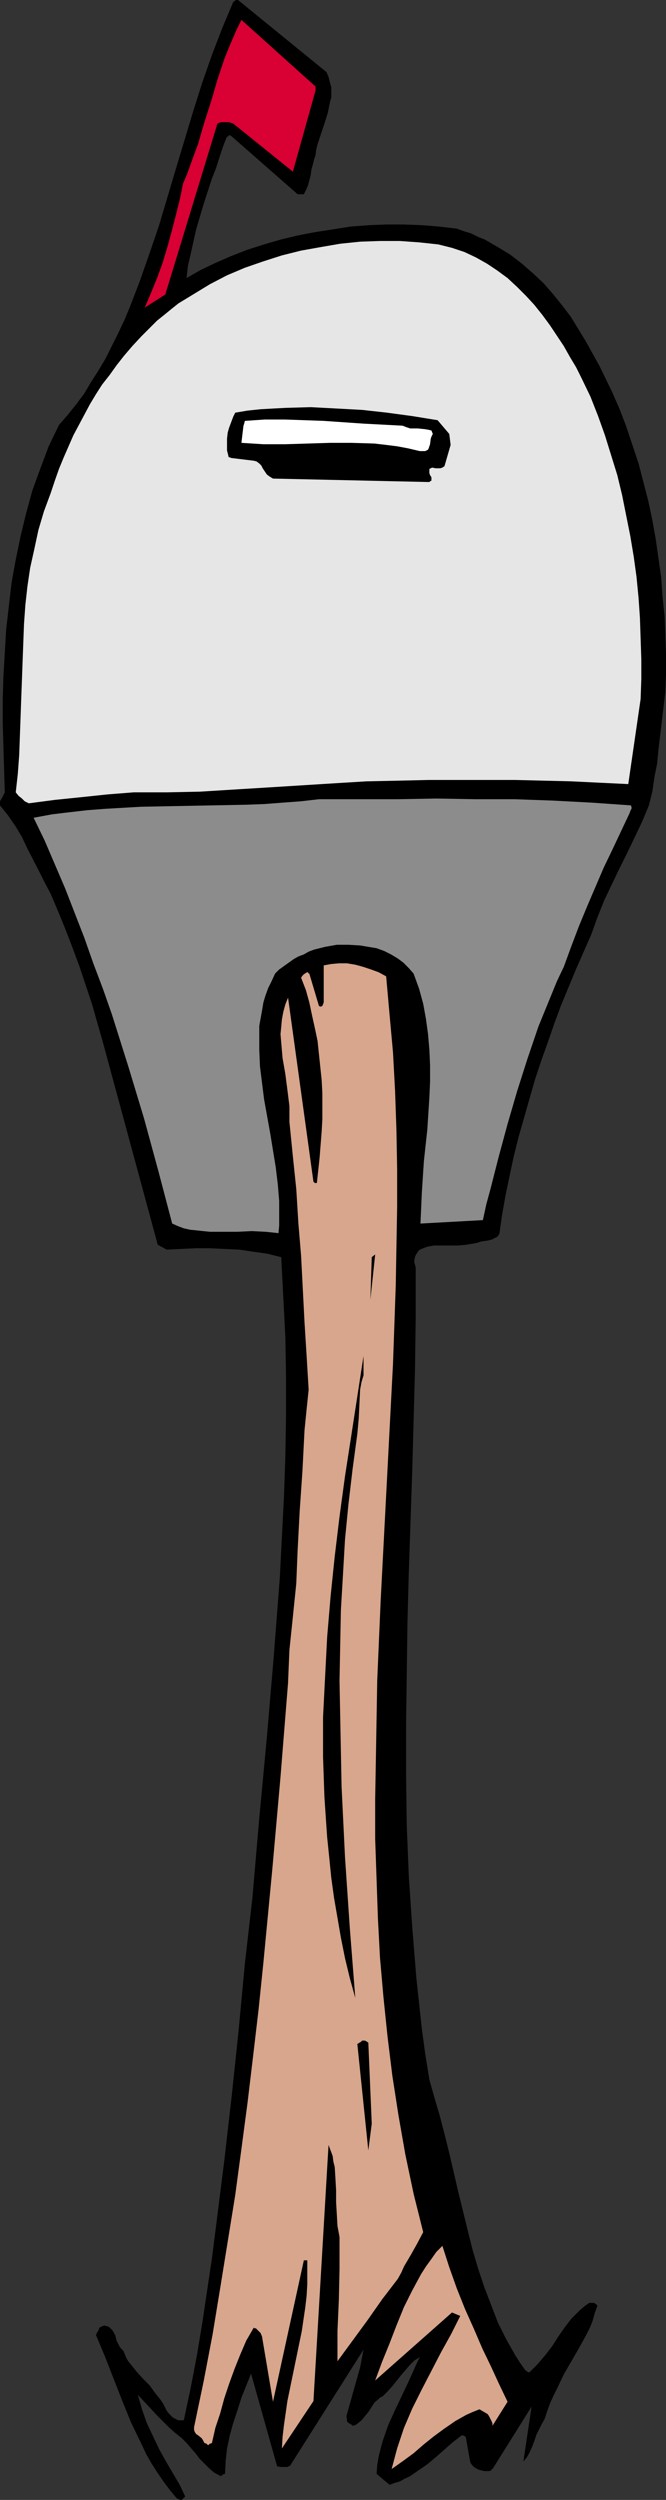 <?xml version="1.0" encoding="UTF-8" standalone="no"?>
<svg
   version="1.0"
   width="41.495mm"
   height="155.668mm"
   id="svg11"
   sodipodi:docname="Mailbox 11.wmf"
   xmlns:inkscape="http://www.inkscape.org/namespaces/inkscape"
   xmlns:sodipodi="http://sodipodi.sourceforge.net/DTD/sodipodi-0.dtd"
   xmlns="http://www.w3.org/2000/svg"
   xmlns:svg="http://www.w3.org/2000/svg">
  <rect width="100%" height="100%" fill="#333333" stroke="none"/>
  <sodipodi:namedview
     id="namedview11"
     pagecolor="#ffffff"
     bordercolor="#000000"
     borderopacity="0.25"
     inkscape:showpageshadow="2"
     inkscape:pageopacity="0.0"
     inkscape:pagecheckerboard="0"
     inkscape:deskcolor="#d1d1d1"
     inkscape:document-units="mm" />
  <defs
     id="defs1">
    <pattern
       id="WMFhbasepattern"
       patternUnits="userSpaceOnUse"
       width="6"
       height="6"
       x="0"
       y="0" />
  </defs>
  <path
     style="fill:#000000;fill-opacity:1;fill-rule:evenodd;stroke:none"
     d="m 156.67,162.884 0.162,-4.363 v -4.525 l -0.162,-4.525 -0.162,-4.363 -0.485,-4.525 -0.323,-4.686 -0.646,-4.525 -0.646,-4.525 -0.808,-4.525 -0.969,-4.525 -1.131,-4.363 -1.131,-4.363 -1.454,-4.363 -1.454,-4.363 -1.615,-4.201 -1.777,-4.04 -2.907,-5.979 -1.615,-2.909 -1.615,-2.909 -1.777,-2.909 -1.777,-2.909 -2.1,-2.747 -2.1,-2.585 -2.261,-2.585 -2.423,-2.262 -2.584,-2.262 -2.746,-2.101 -2.907,-1.778 -3.069,-1.778 -1.615,-0.646 -1.615,-0.808 -1.615,-0.485 -1.777,-0.646 -4.199,-0.485 -4.038,-0.323 -4.199,-0.162 h -4.199 l -4.038,0.162 -4.361,0.323 -4.038,0.646 -4.199,0.646 -4.199,0.808 -4.038,0.97 -3.876,1.131 -4.038,1.293 -3.715,1.454 -3.715,1.616 -3.392,1.616 -3.392,1.939 0.323,-2.909 0.646,-2.747 0.646,-2.909 0.646,-2.909 1.777,-5.979 1.938,-5.979 0.969,-2.424 0.808,-2.585 0.808,-2.424 0.485,-1.293 0.485,-1.131 h 0.162 0.162 v -0.162 l 0.162,-0.162 h 0.162 l 0.323,0.162 15.667,13.735 h 1.454 l 0.485,-0.97 0.485,-1.131 0.646,-2.424 0.162,-1.293 0.323,-1.131 0.323,-1.293 0.323,-0.97 0.162,-1.293 0.323,-1.293 0.808,-2.424 0.808,-2.424 0.808,-2.585 0.485,-2.424 0.323,-1.131 V 21.653 20.522 L 77.689,19.391 77.366,18.098 76.881,16.967 56.046,0 h -0.323 -0.162 l -0.646,0.485 -1.292,3.07 -1.292,3.07 -2.423,6.302 -2.261,6.464 -2.1,6.625 -4.038,13.412 -4.038,13.574 -2.261,6.625 -2.261,6.464 -2.423,6.302 -1.292,3.07 -1.454,3.07 -1.454,2.909 -1.454,2.909 -1.615,2.747 -1.777,2.747 -1.615,2.747 -1.938,2.585 -1.938,2.424 -2.1,2.424 -2.423,5.009 -1.938,5.171 -1.938,5.333 -1.454,5.333 -1.292,5.332 -1.131,5.494 -0.969,5.333 -0.646,5.494 -0.646,5.656 -0.323,5.494 -0.323,5.494 -0.162,5.494 v 5.494 l 0.162,5.494 0.162,5.494 0.162,5.333 -0.323,0.646 -0.323,0.646 L 0,188.577 v 0.485 0.485 l 1.938,2.424 1.777,2.585 1.454,2.424 1.292,2.747 2.746,5.333 1.292,2.585 1.454,2.747 1.777,4.201 1.777,4.363 1.615,4.201 1.615,4.363 1.454,4.363 1.454,4.363 1.292,4.525 1.292,4.525 12.921,47.669 2.1,1.131 3.392,-0.162 3.392,-0.162 h 3.392 l 3.392,0.162 3.553,0.162 3.23,0.485 3.392,0.485 3.23,0.808 0.485,9.372 0.485,9.372 0.162,9.372 v 9.372 l -0.162,9.534 -0.323,9.372 -0.485,9.372 -0.485,9.534 -1.454,18.906 -1.615,18.906 -1.777,18.906 -1.615,18.745 -1.777,15.513 -1.454,15.513 -1.615,15.351 -1.777,15.513 -1.938,15.351 -0.969,7.595 -1.131,7.595 -1.131,7.595 -1.292,7.756 -1.454,7.595 -1.615,7.595 h -0.646 -0.646 l -0.646,-0.323 -0.646,-0.323 -0.485,-0.485 -0.485,-0.485 -0.485,-0.646 -0.323,-0.646 -0.485,-0.97 -0.646,-0.97 -1.292,-1.616 -1.292,-1.778 -1.615,-1.616 -1.454,-1.616 -1.292,-1.616 -0.646,-0.808 -0.485,-0.808 -0.323,-0.808 -0.323,-0.808 -0.646,-0.646 -0.323,-0.485 -0.646,-1.293 -0.323,-1.293 -0.646,-1.131 -0.808,-0.808 -0.485,-0.162 -0.646,-0.162 -0.485,0.162 -0.323,0.162 -0.323,0.162 -0.162,0.485 -0.162,0.323 -0.323,0.485 -0.162,0.485 2.1,5.009 4.038,10.342 2.1,5.171 2.423,5.009 1.131,2.424 1.292,2.262 1.454,2.262 1.454,2.101 1.454,1.939 1.615,1.939 0.485,0.162 0.323,0.162 h 0.162 0.162 l 0.808,-0.808 -1.292,-2.747 -1.615,-2.747 -1.615,-2.747 -1.615,-2.909 -1.454,-3.07 -1.454,-3.07 -1.131,-3.232 -0.969,-3.393 2.423,2.585 2.261,2.424 1.292,1.293 1.292,1.293 1.454,1.293 1.615,1.293 1.131,1.131 0.969,1.131 1.131,1.293 0.969,1.293 1.131,1.131 1.131,1.131 1.131,0.97 1.454,0.808 h 0.162 l 0.323,-0.162 0.162,-0.162 0.485,-0.162 0.162,-3.07 0.323,-2.909 0.646,-3.07 0.808,-2.909 0.969,-2.909 0.969,-3.07 2.261,-5.656 6.138,21.815 0.808,0.162 h 0.808 0.808 l 0.646,-0.323 17.282,-27.309 -0.808,4.201 -3.23,11.473 0.162,0.97 v 0.323 l 0.162,0.162 0.485,0.323 0.323,0.162 0.323,0.323 0.646,-0.162 0.485,-0.323 0.969,-0.808 0.808,-0.97 0.808,-0.97 1.454,-2.262 0.969,-0.808 0.323,-0.323 0.646,-0.323 1.292,-1.293 1.131,-1.293 1.938,-2.424 1.938,-2.262 1.131,-1.131 1.292,-0.808 -0.646,1.293 -0.646,1.454 -1.454,3.232 -1.454,3.07 -1.615,3.393 -1.615,3.555 -1.292,3.717 -0.485,1.778 -0.485,1.939 -0.323,1.939 -0.162,2.101 3.069,2.585 1.292,-0.485 1.131,-0.323 1.131,-0.646 1.131,-0.485 2.1,-1.454 2.1,-1.454 1.938,-1.616 4.038,-3.555 2.1,-1.616 v 0 h 0.323 l 0.323,0.162 0.323,0.162 0.969,5.494 0.162,0.646 0.323,0.485 0.485,0.485 0.485,0.323 0.646,0.323 0.646,0.162 0.646,0.162 h 0.808 0.323 l 0.485,-0.162 0.162,-0.323 h 0.162 l 9.206,-14.705 -1.938,12.927 0.808,-0.97 0.646,-1.131 0.646,-1.454 0.485,-1.293 0.485,-1.454 0.646,-1.293 0.646,-1.293 0.646,-1.131 0.646,-1.939 0.646,-1.778 0.808,-1.778 0.808,-1.616 1.615,-3.393 1.777,-3.07 1.777,-3.07 1.777,-3.232 0.808,-1.616 0.646,-1.616 0.485,-1.778 0.646,-1.778 -0.323,-0.323 -0.485,-0.323 h -1.131 l -1.131,0.808 -1.131,0.97 -0.969,0.97 -0.969,0.97 -1.615,2.101 -1.454,2.101 -1.454,2.262 -1.615,2.101 -1.777,2.101 -0.969,0.97 -0.969,0.97 h -0.323 l -0.485,-0.323 -0.323,-0.323 -1.131,-1.616 -1.131,-1.778 -2.1,-3.717 -1.938,-3.878 -1.615,-4.201 -1.615,-4.201 -1.454,-4.363 -1.292,-4.363 -1.131,-4.525 -2.261,-9.211 -2.1,-9.049 -1.131,-4.525 -1.131,-4.363 -1.292,-4.363 -1.131,-4.04 -0.969,-5.979 -0.808,-5.979 -0.646,-5.979 -0.646,-5.979 -0.969,-11.958 -0.808,-11.958 -0.485,-11.958 -0.162,-11.958 V 405.755 l 0.162,-11.958 0.162,-11.958 0.323,-11.958 0.808,-23.915 0.646,-23.754 0.162,-11.958 V 298.297 l -0.162,-0.646 -0.162,-0.485 v -0.646 l 0.162,-0.646 0.162,-0.485 0.323,-0.485 0.323,-0.485 0.323,-0.323 0.808,-0.323 0.808,-0.323 1.615,-0.323 h 1.938 3.715 l 1.938,-0.162 1.938,-0.323 0.808,-0.162 0.969,-0.323 1.292,-0.162 1.292,-0.323 0.485,-0.323 0.485,-0.162 0.323,-0.323 0.323,-0.485 0.646,-4.525 0.808,-4.525 0.969,-4.686 0.969,-4.525 1.131,-4.525 1.292,-4.525 1.292,-4.525 1.292,-4.525 1.454,-4.363 1.615,-4.525 1.454,-4.201 1.615,-4.363 3.553,-8.564 3.553,-8.08 1.454,-4.04 1.615,-4.04 1.777,-3.717 1.777,-3.717 1.777,-3.555 1.777,-3.717 1.777,-3.717 1.615,-3.878 0.808,-3.232 0.485,-3.393 0.646,-3.232 0.323,-3.393 0.808,-6.787 z"
     id="path1" />
  <path
     style="fill:#e6e6e6;fill-opacity:1;fill-rule:evenodd;stroke:none"
     d="m 150.856,164.5 0.162,-4.686 v -4.686 l -0.162,-4.848 -0.162,-4.848 -0.323,-4.686 -0.485,-5.009 -0.646,-4.686 -0.808,-4.848 -0.969,-4.848 -0.969,-4.848 -1.131,-4.686 -1.454,-4.686 -1.454,-4.686 -1.615,-4.525 -1.777,-4.525 -2.1,-4.363 -1.292,-2.585 -1.454,-2.424 -1.454,-2.585 -1.615,-2.424 -1.615,-2.424 -1.777,-2.424 -1.938,-2.424 -1.938,-2.101 -2.1,-2.101 -2.261,-2.101 -2.423,-1.778 -2.423,-1.616 -2.584,-1.454 -2.746,-1.293 -2.907,-0.97 -3.23,-0.808 -4.522,-0.485 -4.522,-0.323 h -4.684 l -4.684,0.162 -4.684,0.485 -4.684,0.808 -4.522,0.808 -4.522,1.131 -4.522,1.454 -4.199,1.454 -4.199,1.778 -4.038,2.101 -3.715,2.262 -3.715,2.262 -1.615,1.293 -1.777,1.454 -1.615,1.293 -1.454,1.454 -2.261,2.262 -2.1,2.262 -1.938,2.262 -1.777,2.262 -1.615,2.262 -1.777,2.262 -1.454,2.262 -1.454,2.424 -1.292,2.424 -1.292,2.424 -1.292,2.424 -1.131,2.585 -1.131,2.585 -1.131,2.747 -0.969,2.747 -0.969,2.909 -1.615,4.363 -1.292,4.363 -0.969,4.525 -0.969,4.363 -0.646,4.363 -0.485,4.363 -0.323,4.525 -0.162,4.363 -0.323,8.726 -0.162,4.363 -0.162,4.525 -0.323,8.888 -0.323,4.363 -0.485,4.363 0.646,0.808 0.808,0.646 0.646,0.646 0.969,0.485 6.138,-0.808 6.299,-0.646 6.138,-0.646 6.138,-0.485 h 7.914 l 7.753,-0.162 7.753,-0.485 7.914,-0.485 15.506,-0.97 7.914,-0.485 7.753,-0.162 6.945,-0.162 h 6.784 13.567 l 13.244,0.323 6.622,0.323 6.784,0.323 z"
     id="path2" />
  <path
     style="fill:#8c8c8c;fill-opacity:1;fill-rule:evenodd;stroke:none"
     d="m 148.756,190.193 -0.162,-0.646 -9.206,-0.646 -9.206,-0.485 -9.045,-0.323 h -9.206 l -9.206,-0.162 -9.045,0.162 H 75.105 l -4.199,0.485 -4.361,0.323 -4.199,0.323 -4.199,0.162 -16.798,0.323 -8.237,0.162 -8.399,0.485 -4.199,0.323 -4.199,0.485 -4.038,0.485 -4.361,0.808 2.584,5.333 2.423,5.656 2.423,5.656 2.261,5.817 2.261,5.817 2.1,5.979 2.261,5.979 2.1,5.979 3.876,12.281 3.715,12.281 3.392,12.443 3.23,12.281 1.454,0.646 1.292,0.485 1.454,0.323 1.615,0.162 1.454,0.162 1.615,0.162 h 3.23 3.23 l 3.392,-0.162 3.23,0.162 1.615,0.162 1.454,0.162 0.162,-1.778 v -1.939 -3.878 l -0.323,-3.878 -0.485,-4.04 -1.292,-7.918 -1.454,-8.08 -0.485,-3.878 -0.485,-3.878 -0.162,-3.878 v -3.878 -1.778 l 0.323,-1.778 0.323,-1.778 0.323,-1.939 0.485,-1.616 0.646,-1.778 0.808,-1.616 0.808,-1.778 0.969,-0.97 1.131,-0.808 1.131,-0.808 1.131,-0.808 1.131,-0.646 1.292,-0.485 1.131,-0.646 1.292,-0.485 1.292,-0.323 1.292,-0.323 2.746,-0.485 h 2.746 l 2.746,0.162 1.938,0.323 1.938,0.323 1.777,0.646 1.615,0.808 1.615,0.97 1.292,0.97 1.292,1.293 1.131,1.293 0.646,1.778 0.646,1.778 0.969,3.555 0.646,3.555 0.485,3.555 0.323,3.717 0.162,3.717 v 3.717 l -0.162,3.717 -0.485,7.595 -0.808,7.433 -0.485,7.433 -0.162,3.717 -0.162,3.555 14.698,-0.808 0.808,-3.717 0.969,-3.555 1.938,-7.595 2.1,-7.756 2.261,-7.756 2.423,-7.595 2.584,-7.595 1.454,-3.555 1.454,-3.555 1.454,-3.555 1.615,-3.393 1.777,-4.848 1.777,-4.686 1.938,-4.686 1.938,-4.525 1.938,-4.525 2.1,-4.363 4.038,-8.564 0.162,-0.485 0.162,-0.323 z"
     id="path3" />
  <path
     style="fill:#000000;fill-opacity:1;fill-rule:evenodd;stroke:none"
     d="m 106.116,104.711 -0.323,-2.585 -2.746,-3.232 -5.976,-0.97 -5.976,-0.808 -5.815,-0.646 -5.976,-0.323 -6.138,-0.323 -5.815,0.162 -3.069,0.162 -2.907,0.162 -3.069,0.323 -2.907,0.485 -0.485,0.97 -0.485,1.293 -0.485,1.293 -0.323,1.131 -0.162,1.454 v 1.293 1.454 l 0.323,1.293 v 0.162 l 0.162,0.162 h 0.162 l 0.323,0.162 5.33,0.646 0.646,0.162 0.646,0.485 0.485,0.485 0.323,0.646 0.969,1.454 0.646,0.485 0.808,0.485 36.503,0.808 h 0.323 l 0.162,-0.162 0.323,-0.162 v -0.323 -0.485 l -0.323,-0.485 -0.162,-0.485 v -0.485 -0.485 l 0.323,-0.162 0.323,-0.162 0.808,0.162 h 1.131 l 0.485,-0.162 0.485,-0.323 z"
     id="path4" />
  <path
     style="fill:#ffffff;fill-opacity:1;fill-rule:evenodd;stroke:none"
     d="m 101.916,102.126 -0.323,-0.808 -0.646,-0.162 -0.969,-0.162 -1.615,-0.162 h -1.777 l -0.969,-0.323 -0.808,-0.323 -9.206,-0.485 -9.368,-0.646 -4.522,-0.162 -4.684,-0.162 h -4.684 l -4.684,0.323 -0.162,0.646 -0.162,0.485 -0.162,1.293 -0.323,2.747 2.584,0.162 2.584,0.162 h 5.169 l 5.168,-0.162 5.33,-0.162 h 5.169 l 5.33,0.162 2.746,0.323 2.584,0.323 2.584,0.485 2.746,0.646 h 1.292 l 0.646,-0.323 0.162,-0.323 0.162,-0.485 0.162,-0.485 0.162,-1.293 0.162,-0.485 z"
     id="path5" />
  <path
     style="fill:#d7a68c;fill-opacity:1;fill-rule:evenodd;stroke:none"
     d="m 119.522,565.246 -1.938,-4.04 -0.969,-2.101 -0.969,-2.101 -2.1,-4.363 -1.938,-4.525 -2.1,-4.686 -1.938,-4.848 -1.777,-5.009 -1.615,-5.009 -1.454,1.454 -1.131,1.616 -1.292,1.778 -1.131,1.778 -0.969,1.778 -1.131,2.101 -1.938,3.878 -1.777,4.363 -1.615,4.201 -1.777,4.363 -1.615,4.363 18.09,-15.998 1.938,0.808 -2.1,4.201 -2.423,4.363 -2.261,4.363 -2.261,4.363 -2.261,4.525 -0.969,2.262 -0.969,2.262 -0.808,2.424 -0.808,2.424 -0.646,2.424 -0.646,2.424 2.746,-1.939 2.423,-1.778 2.423,-2.101 2.423,-1.939 2.423,-1.778 2.584,-1.778 2.584,-1.454 1.454,-0.646 1.615,-0.646 1.938,1.131 0.323,0.485 0.162,0.323 0.162,0.323 0.323,0.646 0.162,0.485 v 0.485 z"
     id="path6" />
  <path
     style="fill:#d7a68c;fill-opacity:1;fill-rule:evenodd;stroke:none"
     d="m 99.655,525.333 -2.261,-9.049 -1.938,-9.211 -1.615,-9.211 -1.454,-9.372 -1.131,-9.211 -0.969,-9.372 -0.808,-9.211 -0.485,-9.211 -0.323,-9.372 -0.323,-9.372 v -9.372 l 0.162,-9.211 0.162,-9.372 0.162,-9.372 0.808,-18.745 0.969,-18.583 0.969,-18.583 0.969,-18.583 0.323,-9.211 0.323,-9.211 0.162,-9.211 0.162,-9.049 v -9.211 l -0.162,-9.049 -0.323,-9.211 -0.485,-9.049 -0.808,-8.888 -0.808,-9.049 -1.777,-0.97 -1.777,-0.646 -1.938,-0.646 -1.777,-0.485 -1.938,-0.323 h -1.938 l -1.777,0.162 -1.777,0.323 v 8.726 l -0.323,0.808 -0.323,0.162 h -0.162 l -0.323,-0.162 -2.261,-7.595 h -0.162 v 0 l -0.162,-0.323 v 0 h -0.162 l -0.323,0.162 -0.485,0.323 -0.323,0.323 -0.323,0.485 1.131,2.909 0.808,2.909 0.646,3.07 0.646,2.909 0.646,3.07 0.323,3.07 0.323,3.07 0.323,3.07 0.162,3.07 v 3.07 3.07 l -0.162,2.909 -0.485,6.14 -0.646,5.979 h -0.485 l -0.323,-0.323 -5.976,-43.306 -0.646,1.616 -0.485,1.778 -0.323,1.778 -0.162,1.778 -0.162,1.616 0.162,1.939 0.323,3.717 0.646,3.717 0.485,3.717 0.485,3.878 v 1.939 1.778 l 0.808,8.08 0.808,7.756 0.485,7.918 0.646,7.756 0.808,15.674 0.485,7.756 0.485,8.08 -0.485,4.686 -0.485,4.848 -0.485,9.534 -0.646,9.372 -0.485,9.211 -0.162,3.878 -0.162,4.04 -0.808,7.918 -0.808,7.756 -0.162,3.878 -0.162,3.878 -1.777,22.138 -1.938,21.815 -2.1,21.976 -1.131,10.988 -1.292,10.988 -1.292,10.827 -1.454,10.988 -1.454,10.827 -1.777,10.988 -1.777,10.988 -1.777,10.827 -2.1,10.988 -2.261,10.827 v 0.646 l 0.162,0.485 0.323,0.485 0.485,0.323 0.808,0.646 0.323,0.485 0.323,0.646 0.485,0.162 0.162,0.162 0.162,0.162 v 0 h 0.162 l 0.162,-0.162 v 0 l 0.162,-0.162 H 49.585 l 0.323,-0.162 0.808,-3.555 1.131,-3.393 0.969,-3.555 1.131,-3.393 1.292,-3.555 1.292,-3.232 1.454,-3.393 1.777,-3.07 0.162,0.162 h 0.323 l 0.485,0.485 0.646,0.646 0.323,0.808 2.584,15.351 7.268,-33.288 h 0.323 0.323 0.162 v 0.162 2.747 2.747 l -0.162,2.747 -0.323,2.747 -0.808,5.494 -1.131,5.494 -1.131,5.494 -1.131,5.494 -0.808,5.656 -0.323,2.747 -0.162,2.747 7.43,-11.15 3.553,-60.273 0.485,1.293 0.485,1.293 0.162,1.293 0.323,1.293 0.162,2.585 0.162,2.909 v 2.747 l 0.162,2.747 0.162,2.909 0.485,2.585 v 3.878 3.717 l -0.162,7.272 -0.323,7.272 v 7.11 l 3.553,-4.848 3.553,-4.848 3.392,-4.848 3.715,-4.848 0.808,-1.454 0.646,-1.454 1.615,-2.747 1.454,-2.585 z"
     id="path7" />
  <path
     style="fill:#000000;fill-opacity:1;fill-rule:evenodd;stroke:none"
     d="m 88.349,295.227 -0.808,0.646 -0.323,10.019 z"
     id="path8" />
  <path
     style="fill:#000000;fill-opacity:1;fill-rule:evenodd;stroke:none"
     d="m 87.541,499.801 -0.808,-19.068 -0.485,-0.323 -0.323,-0.162 h -0.323 -0.323 l -0.323,0.323 -0.323,0.162 -0.485,0.323 2.584,25.047 z"
     id="path9" />
  <path
     style="fill:#000000;fill-opacity:1;fill-rule:evenodd;stroke:none"
     d="m 85.603,323.344 v -4.201 l -2.907,18.906 -1.454,9.372 -1.292,9.534 -1.131,9.372 -0.969,9.372 -0.808,9.534 -0.485,9.372 -0.485,9.534 v 9.372 l 0.162,4.686 0.162,4.686 0.323,4.848 0.323,4.686 0.485,4.686 0.485,4.848 0.646,4.686 0.808,4.686 0.808,4.686 0.969,4.848 1.131,4.686 1.292,4.686 -1.292,-16.482 -1.131,-16.644 -0.808,-16.644 -0.162,-8.241 -0.162,-8.403 -0.162,-8.241 0.162,-8.241 0.162,-8.403 0.485,-8.241 0.485,-8.403 0.808,-8.241 0.969,-8.241 1.131,-8.403 0.323,-3.555 0.162,-3.393 0.162,-3.393 0.323,-1.778 0.485,-1.616 z"
     id="path10" />
  <path
     style="fill:#d90033;fill-opacity:1;fill-rule:evenodd;stroke:none"
     d="M 74.297,21.33 V 20.36 L 56.854,4.686 l -1.131,2.262 -0.969,2.262 -0.969,2.262 -0.969,2.424 -1.615,4.848 -1.454,5.009 -1.615,5.009 -1.454,5.009 -1.777,4.848 -0.808,2.262 -0.969,2.262 -0.808,3.878 -0.969,3.878 -0.969,3.717 -0.969,3.555 -1.131,3.717 -1.292,3.555 -1.454,3.555 -1.454,3.393 4.845,-3.07 12.275,-40.236 0.808,-0.323 h 0.969 0.969 l 0.969,0.323 14.052,11.311 z"
     id="path11" />
</svg>
